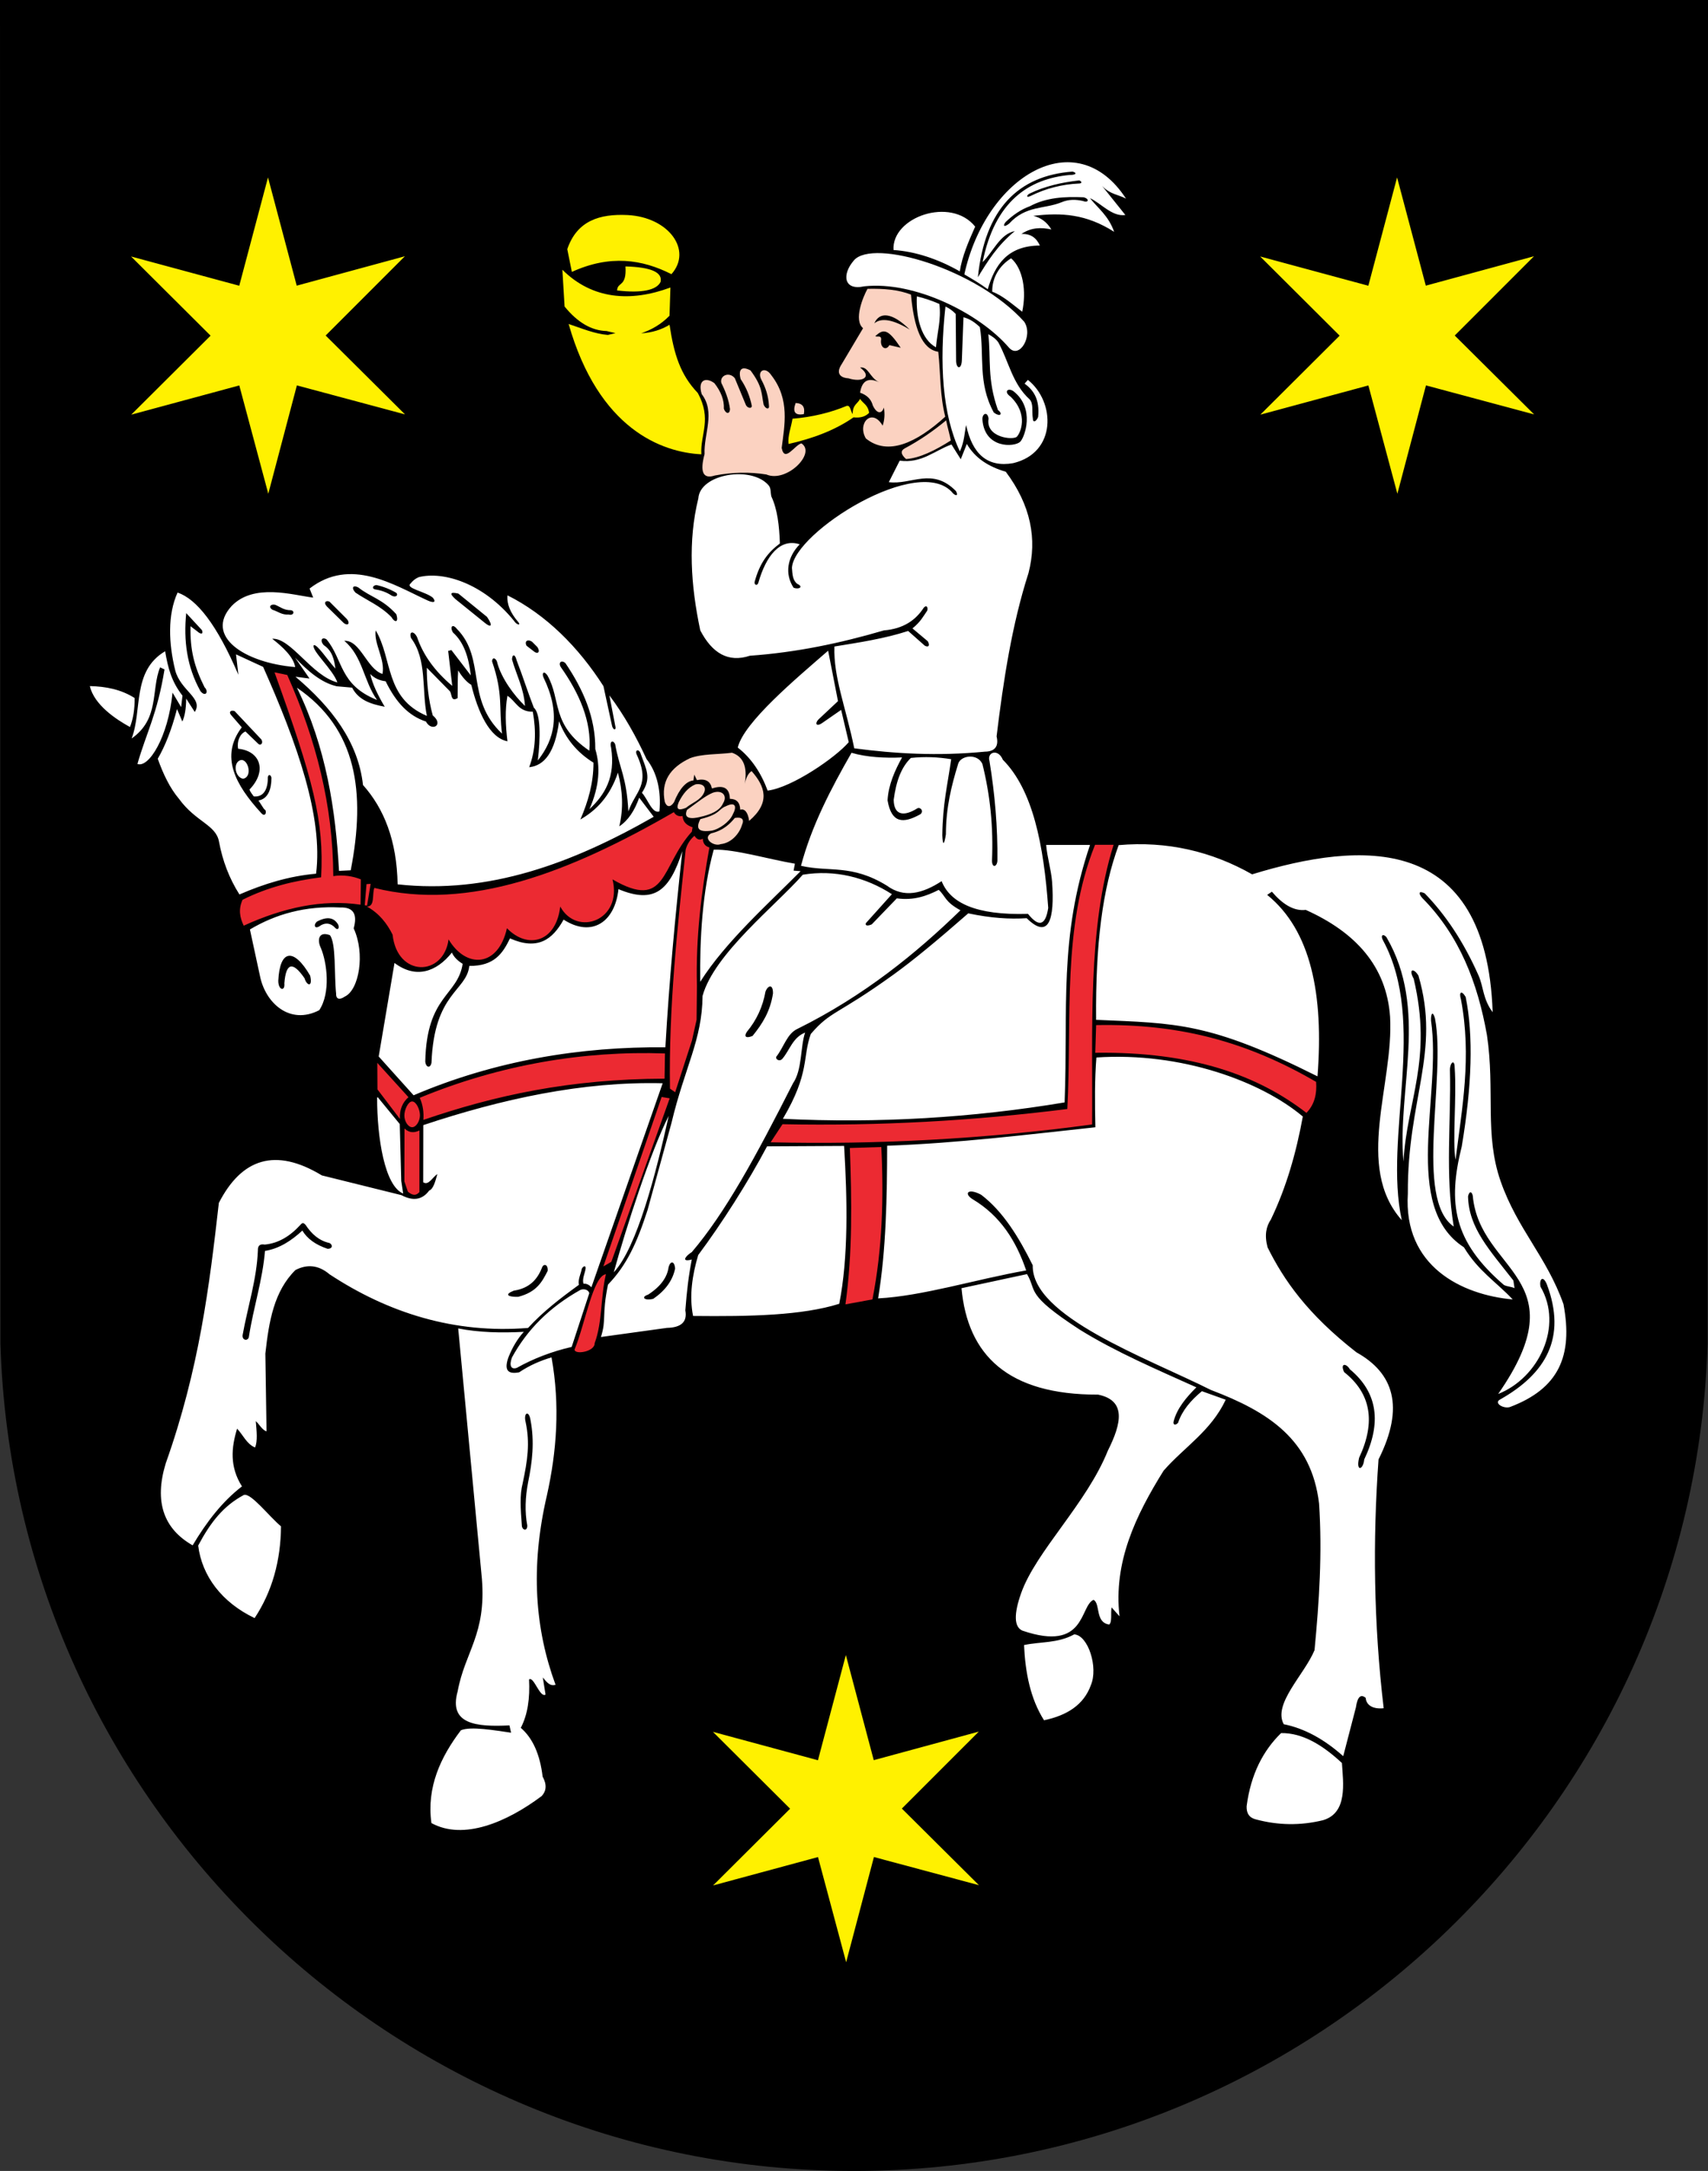 <?xml version="1.0" encoding="UTF-8" standalone="no"?>
<svg
   xmlns:dc="http://purl.org/dc/elements/1.1/"
   xmlns:cc="http://web.resource.org/cc/"
   xmlns:rdf="http://www.w3.org/1999/02/22-rdf-syntax-ns#"
   xmlns:svg="http://www.w3.org/2000/svg"
   xmlns="http://www.w3.org/2000/svg"
   xmlns:sodipodi="http://sodipodi.sourceforge.net/DTD/sodipodi-0.dtd"
   xmlns:inkscape="http://www.inkscape.org/namespaces/inkscape"
   width="524.226"
   height="665.969"
   id="svg2"
   sodipodi:version="0.32"
   inkscape:version="0.45"
   sodipodi:docname="POL_Syców_COA.svg"
   sodipodi:docbase="/home/szczepan/Desktop/herby"
   inkscape:output_extension="org.inkscape.output.svg.inkscape"
   sodipodi:modified="true">
  <rect width="100%" height="100%" fill="#333333" stroke="none"/>
  <sodipodi:namedview
     inkscape:window-height="689"
     inkscape:window-width="1013"
     inkscape:pageshadow="2"
     inkscape:pageopacity="0.0"
     guidetolerance="10.0"
     gridtolerance="10.0"
     objecttolerance="10.0"
     borderopacity="1.0"
     bordercolor="#666666"
     pagecolor="#ffffff"
     id="base"
     inkscape:zoom="0.56909556"
     inkscape:cx="262.11301"
     inkscape:cy="332.9845"
     inkscape:window-x="0"
     inkscape:window-y="25"
     inkscape:current-layer="g12" />
  <defs
     id="defs4">
    <marker
       id="ArrowEnd"
       viewBox="0 0 10 10"
       refX="0"
       refY="5"
       markerUnits="strokeWidth"
       markerWidth="4"
       markerHeight="3"
       orient="auto">
      <path
         d="M 0 0 L 10 5 L 0 10 z"
         id="path7" />
    </marker>
    <marker
       id="ArrowStart"
       viewBox="0 0 10 10"
       refX="10"
       refY="5"
       markerUnits="strokeWidth"
       markerWidth="4"
       markerHeight="3"
       orient="auto">
      <path
         d="M 10 0 L 0 5 L 10 10 z"
         id="path10" />
    </marker>
  </defs>
  <g
     id="g12">
    <path
       style="stroke:none;fill-rule:evenodd;fill:#000000"
       d="M 524.098 412.152C 519.942 552.664 403.859 665.969 262.113 665.969C 120.372 665.969 4.301 552.656 0.129 412.152L 0 0L 524.226 0L 524.098 412.152"
       id="path14" />
    <path
       style="stroke:none; fill-rule:evenodd; fill:#ec2a32"
       d="M 336.098 259.152C 325.902 284.461 329.031 312.527 327.586 340.199C 298.801 343.808 270.352 345.453 240.168 344.867L 236.52 350.414C 269.066 351.168 301.949 349.43 335.191 344.945C 335.43 316.086 333.715 284.867 341.789 259.148L 336.105 259.148L 336.098 259.152zM 187.997 269.781C 191.124 282.308 177.066 287.492 171.949 278.094C 170.652 289.152 161.902 291.262 155.59 284.742C 152.926 296.723 143.105 297.266 137.68 288.172C 136.161 299.621 121.93 299.883 120.493 286.719C 118.766 283.25 116.398 280.203 112.624 278.094C 115.167 278.105 114.141 274.285 114.902 272.379C 143.945 279.64 175.051 267.492 206.82 249.133C 207.329 250.043 208.223 250.566 209.499 250.324C 209.628 252.246 210.777 253.144 212.566 253.789L 212.34 255.121C 202.648 265.859 204.801 279.469 188.008 269.773L 187.997 269.781zM 217.738 259.969C 216.27 259.551 215.766 258.551 215.699 257.285C 214.71 257.832 213.859 257.531 213.148 256.39C 211.831 257.508 210.934 258.91 210.458 260.59C 207.911 284.64 205.227 308.84 205.628 333.949L 207.227 335.055L 212.387 319.164L 213.796 312.828L 213.906 302.465C 213.512 287.293 215.312 273.449 217.73 259.973L 217.738 259.969zM 259.484 400.137C 261.684 384.367 261.434 368.285 260.836 352.16L 270.496 351.859C 271.262 367.441 270.832 383.023 267.773 398.605L 259.48 400.133L 259.484 400.137zM 403.949 331.875C 382.684 319.504 361.887 313.965 336.434 314.465L 336.16 322.949C 366.008 322.555 386.109 329.894 400.977 341.387C 403.492 338.789 404.219 335.523 403.949 331.875zM 203.965 330.894C 174.831 330.992 151.938 336.008 129.938 343.543C 130.105 341.285 129.844 339.023 128.829 336.762C 153.458 326.605 179.085 322.285 204.094 323.156L 203.969 330.898L 203.965 330.894zM 176.344 414C 176.398 415.66 182.579 414.672 182.512 412.043C 184.921 405.558 184.316 397.805 185.973 390.875C 182.008 391.379 179.551 406.293 176.34 414.004L 176.344 414zM 185.188 388.492L 203.07 336.508L 205.54 336.926L 204.602 339.574L 187.645 387.058L 185.191 388.488L 185.188 388.492zM 115.805 326.047L 125.372 336.578C 123.609 338.098 122.57 340.351 122.747 343.254L 115.852 334.195L 115.805 326.043L 115.805 326.047zM 126.499 337.883C 127.727 337.883 128.891 340.32 128.891 342.117C 128.891 343.914 127.73 345.785 126.499 345.785C 125.273 345.785 124.109 343.996 124.109 342.199C 124.109 340.402 125.27 337.883 126.499 337.883zM 124.152 346.191C 125.676 347.601 127.204 347.531 128.727 346.781L 128.727 365.683C 127.71 366.828 126.641 366.785 125.191 365.558L 124.113 362.406L 124.148 346.191L 124.152 346.191zM 110.667 277.523C 98.903 275.801 86.933 278.437 74.805 283.961C 73.579 281.426 73.144 278.914 74.442 276.016C 82.278 272.09 90.364 270.152 98.558 269.121C 99.516 251.797 96.075 239.023 84.261 206.25L 88.168 207.062C 97.007 226.887 102.215 247.113 102.292 268.754C 105.43 268.277 108.34 268.789 110.753 269.758L 110.665 277.523L 110.667 277.523zM 112.488 271.219L 111.945 277.703L 112.671 277.793L 113.762 271.125L 112.493 271.215"
       id="path16" />
    <path
       style="stroke:none; fill-rule:evenodd; fill:#fbd2c1"
       d="M 290.121 127.824C 281.316 135.836 272.465 139.976 265.742 134.492C 263.004 129.785 267.676 124.988 270.906 130.574C 271.496 128.836 271.621 126.984 271.281 125.012C 270.688 126.996 269.148 127.074 267.883 124.379C 267.395 122.492 266.094 121.187 263.98 120.461C 264.562 116.734 266.535 115.68 269.898 117.301C 266.883 115.871 266.562 112.348 263.98 112.75C 267.875 115.64 264.711 117.41 260.406 116.055C 257.336 115.84 256.754 114.051 258.316 111.742C 260.508 108.058 262.703 104.371 264.895 100.683C 261.93 98.199 264.875 91.09 266.25 88.605C 271.203 88.484 275.805 88.867 279.602 90.375C 280.5 100.437 282.906 107.156 287.98 107.91C 288.691 114.551 288.449 121.277 290.121 127.832L 290.121 127.824zM 268.348 99.187C 269.91 95.625 273.719 95.699 279.223 101.113C 274.266 98.066 270.527 97.351 268.348 99.187zM 268.641 103.137C 271.184 100.742 272.57 100.875 276.449 106.676L 272.965 105.871C 271.953 107.762 269.988 106.598 270.457 104.047C 270.406 102.785 269.309 103.445 268.648 103.144L 268.641 103.137zM 246.719 127.035C 244.027 127.523 243.188 126.39 244.199 123.625C 246.312 123.715 247.152 124.851 246.719 127.035zM 245.961 136.012C 243.945 136.473 240.801 142.086 239.918 137.402C 240.777 130.508 242.512 122.566 236.77 115.148C 234.863 112.23 232.289 113.762 233.652 116.426C 234.977 118.875 235.844 121.465 236.004 124.375C 236.242 125.683 235.008 125.601 234.375 124.125C 233.641 120.629 234.121 118.699 230.348 113.633C 227.57 112.164 226.562 113.367 227.316 116.281C 229.066 118.855 230.133 121.566 230.727 124.375C 230.922 125.422 229.383 125.34 228.887 124.125L 225.535 116.012C 223.754 113.859 220.812 115.254 221.402 117.488C 222.691 120.058 223.691 122.707 224.055 125.512C 223.949 127.211 222.711 126.91 222.168 125.387C 222.309 122.652 221.219 120.055 219.273 117.547C 216.581 115.555 214.062 116.582 215.372 120.894C 219.665 126.504 215.958 133.16 216.249 139.293C 214.749 144.855 215.805 147.047 219.398 145.867C 224.789 144.836 230.062 144.73 235.223 145.555C 241.359 148.207 250.621 139.023 245.977 136.008L 245.961 136.012zM 290.395 128.953C 286.395 132.262 282.18 135.148 277.711 137.527C 276.332 138.269 276.457 139.367 278.09 140.812C 282.168 140.578 287.055 138.156 291.828 135.125C 291.438 133.066 290.785 131.012 290.395 128.953zM 218.253 255.64C 215.497 257.172 219.09 259.801 221.188 258.949C 224.555 258.601 226.984 255.621 227.734 253.062C 228.535 251.293 227.664 250.558 225.535 250.91C 224.227 252.512 222.113 254.758 218.253 255.64zM 214.954 251.273C 213.503 254.121 214.223 255.433 218.566 254.797C 220.676 254.344 223.891 252.207 224.902 249.855C 226.23 247.402 225.758 245.84 222.758 247.332C 220.469 248.183 221.145 249.754 214.954 251.273zM 210.868 248.433C 209.605 251.285 212.402 251.25 214.954 250.59C 217.902 249.926 220.906 248.785 221.918 246.437C 223.395 244.058 221.625 242.18 218.777 243.18C 216.421 244.148 213.887 246.289 210.868 248.437L 210.868 248.433zM 208.301 246.121C 207.324 248.496 208.458 248.652 210.551 247.801C 212.398 246.242 215.09 245.473 216.102 243.125C 216.902 241.355 215.613 240.25 213.484 240.601C 211.128 241.574 209.54 243.605 208.301 246.121zM 228.574 240.5C 229.504 235.137 228.07 232.07 224.672 230.91C 220.372 231.469 215.488 231.187 211.762 232.594C 205.602 235.488 202.796 239.848 204.04 245.973C 204.618 247.601 205.738 247.812 206.874 246.082C 208.536 241.937 210.609 239.625 212.831 239.406L 213.079 237.625L 213.902 239.308C 216.695 238.746 218.081 239.762 218.499 241.863C 221.578 240.918 223.879 241.238 224.023 245.058C 225.934 245.058 227.109 246.019 227.203 248.402C 228.539 247.965 229.57 249.172 229.93 251.82C 236.574 246.144 234.809 241.234 230.684 236.543C 229.586 237.23 228.965 238.687 228.566 240.496"
       id="path18" />
    <path
       style="stroke:none; fill-rule:evenodd; fill:#fff100"
       d="M 251.047 539.973L 259.613 507.699L 268.176 539.945L 300.418 531.187L 276.801 554.801L 300.461 578.301L 268.227 569.664L 259.703 601.933L 251.062 569.672L 218.859 578.379L 242.5 554.84L 218.812 531.262L 251.043 539.973L 251.047 539.973zM 419.977 87.656L 428.797 54.426L 437.613 87.629L 470.812 78.609L 446.492 102.926L 470.855 127.121L 437.664 118.226L 428.887 151.457L 419.988 118.238L 386.828 127.203L 411.172 102.965L 386.781 78.683L 419.973 87.652L 419.977 87.656zM 73.433 87.656L 82.254 54.426L 91.07 87.629L 124.27 78.609L 99.95 102.926L 124.312 127.121L 91.121 118.226L 82.344 151.457L 73.445 118.238L 40.285 127.203L 64.629 102.965L 40.238 78.683L 73.43 87.652L 73.433 87.656zM 243.242 128.441C 249.094 127.992 254.969 126.566 259.77 124.547C 261.023 124.07 261.059 126.203 261.707 127.035C 261.684 124.082 263.215 123.918 263.973 122.359C 264.895 123.789 266.426 124.176 266.742 126.656C 265.613 127.812 264.02 128.269 261.965 128.031C 256.207 132.023 249.41 134.527 242.031 136.195C 241.738 133.613 242.836 131.027 243.242 128.441zM 215.258 139.363C 203.148 138.762 183.753 131.672 174.527 99.387C 178.54 100.73 182.551 102.426 186.562 102.746L 188.911 102.199L 186.208 101.555C 181.559 101.433 177.249 98.922 173.281 94.023L 172.609 82.746C 181.781 91.859 193.531 92.738 205.766 88.199L 205.488 96.859C 202.777 99.617 199.831 101.203 196.777 102.254C 200.023 102.062 202.934 101.187 205.499 99.625C 206.852 108.703 208.844 114.992 214.152 120.531C 218.602 128.726 214.891 133.09 215.262 139.367L 215.258 139.363zM 191.969 81.73C 192.387 88.152 189.499 86.387 189.411 89.101C 197.04 90.016 201.57 88.973 202.743 86.473C 203.398 83.527 199.812 81.945 191.969 81.73zM 206.081 84.105C 212.637 76.738 205.215 66.594 192.598 65.969C 184.141 65.57 177.124 67.613 174.109 76.433L 175.52 83.41C 187.234 78.074 197.081 79.547 206.079 84.105"
       id="path20" />
    <path
       style="stroke:none; fill-rule:evenodd; fill:#ffffff"
       d="M 287.273 106.547C 282.824 104.129 281.094 97.578 281.395 90.914C 283.703 91.457 286.008 92.234 288.316 93.246C 288.922 98.113 287.621 102.113 287.273 106.547zM 294.621 138.5C 289.238 127.242 288.258 111.453 290.184 94.035C 291.348 94.558 292.398 95.32 293.328 96.308L 293.453 110.848C 293.605 113.336 295.148 113.297 295.215 110.469L 295.715 97.32C 297.652 97.808 299.277 98.933 300.75 100.355C 302.168 109.074 300.023 117.355 305 126.508C 306.848 128.004 308.004 127.058 306.289 125.769C 302.93 116.305 304.176 110.07 303.336 102.527C 304.562 103.16 305.648 103.937 306.414 105.031C 309.602 110.844 310.711 117.711 315.988 122.48C 317.277 123.808 316.656 126.355 316.992 128.297C 317.016 129.914 318.082 129.262 318.629 127.918C 319.172 122.433 317.18 119.672 314.473 117.676L 315.48 116.539C 323.965 123.258 324.367 138.91 310.945 142.082C 303.031 143.461 298.414 139.242 296.527 130.387C 296.039 132.558 296.039 135.375 294.602 138.5L 294.621 138.5zM 295.977 84.168C 302.59 54.113 330.203 37.301 345.594 60.93C 343.152 59.637 340.801 59.68 338.27 57.051L 345.402 65.953C 341.336 66.57 337.887 62.297 334.527 60.781C 337.004 63.898 340.191 66.125 341.961 71.117C 333.391 65.652 325.836 65.168 317.145 66.219C 319.496 66.766 321.34 68.156 322.688 70.39C 319.477 69.676 316.371 69.805 313.492 71.781C 316.512 71.637 318.148 73.105 319.16 75.32C 309.234 75.375 305.352 81.238 303.164 88.723C 300.898 87.058 298.25 85.5 295.984 84.172L 295.977 84.168zM 329.191 52.633C 312.57 53.89 302.281 64.027 300.137 85.055C 303.094 80.172 306.125 75.301 311.473 70.894C 306.875 71.777 304.762 77.387 301.582 80.41C 305.348 61.742 315.754 54.851 328.277 53.676C 330.445 53.683 330.57 52.984 329.188 52.637L 329.191 52.633zM 294.574 83.246C 287.969 79.465 280.855 77.113 274.246 76.699C 273.594 66.613 291.812 60.172 299.305 69.519C 297.246 74.137 295.293 78.629 294.578 83.25L 294.574 83.246zM 262.09 79.871C 258.355 84.168 258.898 89.226 265.238 87.836C 280.703 86.144 300.621 96.098 309.707 106.676C 312.961 110.281 317.16 102.949 314.367 98.711C 299.762 82.41 267.895 73.105 262.086 79.871L 262.09 79.871zM 303.41 128.426C 303.129 126.156 301.457 126.766 301.523 128.676C 302.164 137.683 311.324 137.183 313.094 135.543C 314.469 134.273 317.848 125.234 310.969 119.949C 309.328 118.883 307.945 120.168 310.215 121.719C 315.766 127.168 313.203 132.851 312.09 133.969C 310.98 135.082 302.449 134.254 303.41 128.422L 303.41 128.426zM 310.34 79.238C 314.023 82.469 315.094 89.359 313.738 95.629C 310.82 93.418 307.797 90.68 304.543 89.48C 304.461 85.223 306.723 81.473 310.336 79.238L 310.34 79.238zM 214.335 152.918C 214.79 145.34 230.688 142.746 235.914 148.894C 236.688 149.805 236.438 151.027 236.75 152.308C 238.613 156.219 239.176 161.305 239.367 166.715C 235.805 169.383 233.23 172.523 231.617 178.484C 231.438 179.488 232.441 179.797 232.75 178.773C 235.113 170.488 239.441 165 245.453 166.973C 241.57 170.941 240.824 176.101 243.562 180.281C 245.207 180.941 246.715 180 244.738 179.125C 243.285 178.078 243.215 176.183 243.062 174.203C 243.625 163.312 282.441 138.781 292.547 151.39C 293.527 152.258 294.156 152.008 293.398 150.64C 286.113 143.226 279.664 148.816 272.797 147.906L 276.141 141.312C 282.832 142.246 286.945 138.148 292.035 136.351L 294.879 140.879L 296.742 136.18C 299.246 140.508 303.402 143.18 308.695 144.711C 316.383 154.973 318.387 165.336 315.672 175.785C 310.594 191.578 307.977 208.609 305.875 225.902C 306.551 228.656 305.613 230.558 302.273 230.582C 287.699 232.004 274.52 231.187 262.191 229.555C 259.684 217.211 255.746 207.707 256.105 198.324C 263.797 197.062 271.363 195.945 278.734 193.558L 283.852 198.082C 285.055 198.711 285.48 197.957 284.758 196.715L 280.055 192.766C 282.57 190.734 283.344 189.117 284.605 187.293C 284.879 186.293 284.387 185.496 283.547 186.383C 281.059 190.238 277.297 192.887 271.277 193.387C 258 197.281 244.41 200.152 230.164 201.152C 223.488 203.363 218.555 200.34 214.93 193.371C 211.999 179.558 211.124 165.996 214.324 152.93L 214.335 152.918zM 226.426 229.32C 230.625 232.555 233.648 237.199 235.605 242.531C 243.121 241.601 256.594 232.277 260.5 227.664L 258.168 217.762L 252.328 221.805C 250.398 223.117 250.098 221.777 251.234 220.676L 257.199 215.082L 254.176 199.605C 244.359 208.152 228.32 221.519 226.43 229.328L 226.426 229.32zM 245.844 265.586C 249.125 253.234 255.016 241.984 261.355 230.922C 265.891 232.289 271.68 232.594 276.859 232.351C 274.676 236.324 272.668 240.73 272.41 245.512C 273.609 252.492 277.125 252.773 282.5 249.769C 283.641 248.801 282.496 247.527 281.594 247.945C 277.367 250.605 274.352 250.078 274.297 245.336C 275.066 239.535 276.645 235.348 279.562 232.508C 283.773 232.058 287.895 232.226 291.945 232.898C 290.816 240.855 289.328 246.578 289.223 256.226C 289.324 259.453 289.789 259.363 290.316 255.949C 290.34 247.598 292.059 240.941 294.016 234.527C 294.59 231.734 299.98 230.93 301.52 234.355C 303.941 244.016 304.922 253.922 304.461 264.066C 304.531 266.422 305.992 265.875 306.125 264.066C 306.238 253.797 305.352 243.617 303.703 233.508C 302.844 230.68 306.367 229.562 307.793 233.055C 317.047 242.351 320.34 259.223 321.727 278.516C 320.852 284.254 318.641 284.258 315.516 280.34C 299.414 280.812 291.629 276.918 289.008 270.305C 283.125 274.14 277.438 275.562 272.195 271.672C 261.305 264.996 254.625 267.617 245.84 265.594L 245.844 265.586zM 215.641 305.476C 219.191 292.605 238.129 277.746 246.395 268.328C 256.176 266.715 265.664 269.09 273.746 274.301L 265.758 283.187C 265.43 284.16 266.625 283.984 267.57 283.551L 275.262 275.574C 280.512 276.308 284.52 274.805 288.117 272.976C 290.34 275.019 289.883 276.555 294.785 279.242C 281.281 292.383 265.207 305.476 244.898 315.547C 241.523 317.031 240.695 321.082 238.211 324.234C 238.07 325.082 239.324 325.672 240.074 324.855C 242.418 322.156 243.234 318.301 247.113 316.75C 245.613 321.047 246.281 328.16 243.379 332.328C 232.055 354.66 222.684 371.957 212.331 384.094C 210.29 385.363 209.012 387.273 212.324 386.371C 211.324 391.566 210.835 395.738 210.344 401.961C 211.003 405.461 209.118 407.254 204.676 407.344L 184.441 410.14C 186.188 404.656 184.641 403.715 186.605 394.07C 192.372 388.098 195.516 381.195 198.747 371.199L 206.074 344.547C 210.223 327.172 215.52 319.035 215.633 305.461L 215.641 305.476zM 214.911 301.187C 214.762 287.808 215.566 273.387 219.059 260.64C 225.535 260.457 235.965 263.598 243.973 264.949L 243.574 267.074L 245.719 267.242C 235.898 277.156 222.629 288.957 214.911 301.187zM 234.953 304.125C 235.715 302.25 237.293 301.742 237.246 304.762C 236.402 310.285 233.996 314.058 230.984 317.777C 228.953 318.629 228.273 317.992 229.219 316.539C 232.215 312.945 234.125 308.808 234.953 304.125zM 240.285 343.199C 248.613 329.098 246.25 324.351 248.852 317.18C 255.141 309.902 256.676 311.629 274.281 298.937C 280.148 294.707 287.594 288.574 297.176 280.18C 304.227 281.66 309.867 282 315.113 281.668C 321.906 288.328 323.738 282.148 322.906 270.469C 322.621 266.801 321.383 262.859 321.09 259.191L 334.555 259.191C 324.918 287.601 327.867 309.492 326.754 338.176C 298.586 342.894 269.527 344.644 240.273 343.203L 240.285 343.199zM 343.324 259.254C 358.168 257.937 371.926 261.18 384.305 268.211C 417.652 258.008 456.207 255.301 458.137 310.519C 455.07 306.394 455.359 302.762 453.809 299.262C 449.164 288.769 443.586 280.512 437.27 274.039C 435.41 273.133 435.285 274.082 436.547 275.492C 448.008 287.051 453.539 301.59 456.375 317.484C 458.918 334.523 455.551 348 460.586 362.379C 465.758 377.137 474.703 385.492 479.868 400.074C 482.871 416.066 478.343 426 463.398 431.637C 461.297 432.226 458.27 430.269 460.555 429.234C 474.359 421.394 480.968 410.445 474.75 393.945C 473.523 391.058 472.41 392.461 472.797 394.672C 479.929 406.812 472.262 422.703 459.828 427.613C 484.762 391.769 454.125 390.344 452.023 366.758C 451.656 365.332 450.941 365.414 450.574 367C 450.801 376.726 457.203 383.469 464.492 392.812L 464.84 395.16C 463.812 394.648 462.484 394.699 461.555 394.148C 446.031 380.816 444.285 369.043 448.641 351.707C 451.77 333.066 452.262 317.668 449.848 305.832C 448.555 303.64 447.727 304.348 448.398 306.558C 451.746 324.238 448.746 339.808 446.742 355.789C 445.727 349.933 447.133 336.769 446.469 327.433C 446.449 324.781 445.039 325.949 445.02 328.16C 445.406 344.191 443.488 359.996 446.184 376.262C 434.02 367.844 443.926 330.547 440.426 312.383C 439.746 309.996 439.129 310.89 439.219 313.109C 442.582 336.277 430.012 370.121 449.32 382.625C 453.727 389.926 459.293 393.289 464.281 398.621C 448.668 397.203 430.68 388.492 432.102 366.14C 431.934 337.012 442.242 322.723 435.348 299.273C 433.941 296.93 432.188 297.14 433.898 300.242C 439.781 325.078 431.805 337.621 430.754 356.312C 428.785 334.144 438.477 309.656 425.531 287.484C 424.52 286.32 423.574 286.859 424.523 288.547C 438.098 313.769 424.637 348.621 430.238 374.308C 415.641 357.793 427.844 332.578 426.645 311.887C 425.551 296.367 416.039 285.984 400.77 279.121C 397.141 279.558 393.695 277.43 390.375 273.543L 388.926 274.512C 402.375 285.398 406.32 305.066 404.371 330.18C 371.234 313.582 361.059 313.91 336.418 312.844C 336.219 289.41 338.406 272.648 343.348 259.246L 343.324 259.254zM 314.965 389.719C 299.859 392.355 283.055 397.617 269.516 398.289C 271.984 383.426 272.258 367.031 272.289 351.465C 294.141 350.676 315.086 348.07 336.199 345.801C 336.039 338.488 335.965 330.996 336.512 324.394C 362.602 322.66 387.113 331.758 399.863 342.504C 397.859 353.508 394.855 364.137 390.066 374.09C 388.664 376.176 388.016 378.808 389.051 382.644C 394.031 392.664 401.223 403.066 416.32 414.84C 427.723 421.199 431.203 431.543 423.105 447.695C 421.309 472.633 421.609 498.027 424.684 524.019C 421.711 524.355 419.348 523.297 419.16 520.836C 417.637 519.555 416.629 520.543 416.148 523.805L 412.266 538.73C 406.52 533.598 400.453 530.211 394.008 528.922C 390.629 522.664 400.309 513.777 403.461 506.207C 404.887 491.195 405.867 476.605 404.855 461.242C 402.531 441.601 389.332 433.09 371.668 426.394C 351.781 416.441 316.609 403.859 316.969 388.137C 312.695 379.512 307.883 371.648 301.164 366.519C 297.133 364.34 295.711 366.09 298.469 367.84C 307.102 372.969 311.902 380.742 314.961 389.719L 314.965 389.719zM 203.391 332.297L 181.512 394.89C 180.805 394.09 179.993 393.723 179.07 393.789C 178.648 392.234 179.516 390.672 179.743 389.113C 179.835 388.25 179.124 388.195 178.57 389.191C 178.273 390.836 177.331 392.484 177.68 394.133C 172.128 398.16 166.605 402.383 162.079 407.359C 139.426 409.199 119.079 402.699 101.161 390.918C 97.668 387.949 94.175 387.801 90.683 389.59C 84.102 396.101 82.55 405.246 81.445 415.226L 81.805 439.074C 80.465 438.711 79.528 436.801 78.504 435.949C 78.773 438.988 79.109 442.094 78.285 444.031C 75.722 443 74.609 440.18 72.769 438.254C 70.993 444.07 70.442 449.933 74.266 455.969C 68.266 460.555 63.406 466.867 59.125 474.051C 50.223 468.973 47.273 460.695 50.863 448.914C 61.148 419.988 64.273 394.445 67.168 369.012C 74.156 355.41 84.469 351.902 98.781 360.566L 123.199 366.621C 126.792 368.531 129.633 368.062 131.719 365.223C 133.008 364.758 133.598 362.418 134.23 360.187C 132.786 361.016 131.579 363.789 129.891 362.672L 129.921 345.14C 154.055 337.109 178.844 331.687 203.406 332.301L 203.391 332.297zM 166.331 388.91C 166.792 387.523 168.262 387.773 168.094 389.855C 166.378 393.183 164.79 396.344 159.027 397.816C 155.883 397.879 154.684 397.125 157.708 395.922C 162.473 395.195 164.926 392.5 166.331 388.91zM 205.219 388.66C 205.801 386.66 207.023 386.82 207.21 389.137C 206.469 392.766 204.234 395.859 200.512 398.422C 197.829 399.113 196.579 397.89 198.917 397.144C 202.938 394.543 204.812 391.691 205.219 388.66zM 259.078 351.527L 235.43 351.652C 229.629 362.605 221.461 375.41 214.296 385C 212.477 391.144 211.484 397.543 212.723 403.687C 230.602 403.879 246.16 403.516 257.582 399.957C 260.418 385.652 260.07 368.047 259.078 351.523L 259.078 351.527zM 295.098 395.168L 315.211 390.844C 318.387 396.129 314.387 396.828 331.406 407.887C 342.461 414.746 355.09 420.121 367.195 425.582C 364.062 428.683 361.316 432.004 360.273 435.808C 359.84 437.074 360.707 437.422 361.578 436.461C 362.84 432.64 365.539 429.535 368.891 426.762L 376.203 429.383C 371.68 438.996 363.492 443.89 357.137 451.144C 348.555 464.914 341.688 479.234 343.605 495.82L 341.172 493.09C 340.836 494.797 341.414 497.555 340.43 498.348C 336.047 497.699 337.801 491.941 335.637 490.766C 331.344 492.601 333.383 506.918 313.816 500.219C 311.199 499.101 311.148 495.098 313.406 488.734C 317.969 475.859 333.508 461.273 340.035 444.988C 344.273 436.562 345.691 429.59 337.031 427.816C 309.363 427.89 297 415.723 295.105 395.176L 295.098 395.168zM 188.378 390.301C 195.52 382.66 201.355 359.93 205.247 342.297C 199.624 353.351 192.223 376.406 188.378 390.301zM 180.874 396.683C 180.581 395.652 179.301 395.254 178.167 395.676C 168.508 401.074 161.766 407.969 157.141 416.402C 156.219 418.867 156.829 420.195 158.585 419.625C 163.79 416.719 169.415 414.57 175.458 413.18L 180.872 396.687L 180.874 396.683zM 74.469 409.516C 74.227 411.297 76.243 411.461 76.406 410C 77.805 400.949 80.579 392.785 81.332 383.73C 85.754 383.023 89.454 380.578 92.8 377.492C 94.305 380.004 96.891 381.871 100.555 383.086C 102.195 383.062 102.141 381.816 101.118 381.305C 97.942 380.605 95.653 378.578 93.766 375.711C 93.148 375.09 92.852 374.957 92.153 375.789C 89.023 379.207 85.457 381.394 81.249 381.789C 79.796 381.519 79.097 382.113 79.153 383.57C 78.805 392.461 76.028 400.863 74.469 409.512L 74.469 409.516zM 76.7 285.125C 84.632 280.414 93.7 277.84 104.43 278.383C 108.417 278.242 109.792 280.375 108.551 284.789C 112.118 292.449 110.258 303.738 105.758 305.746C 104.503 306.637 103.113 306.742 103.167 304.883C 102.527 298.875 103.191 289.32 101.243 286.863C 97.562 285.527 97.418 288.656 98.45 290.73C 100.387 295.273 101.54 304.551 97.984 309.887C 88.999 314.558 81.421 307.742 79.766 299.273L 76.707 285.125L 76.7 285.125zM 97.847 284.258C 96.602 284.926 96.141 283.762 97.249 282.726C 100.292 281.09 102.465 281.379 103.766 283.594C 104.176 284.387 103.93 285.445 103.036 284.793C 101.484 283.039 99.754 282.859 97.852 284.262L 97.847 284.258zM 87.273 301.613C 87.567 304.234 85.379 303.836 85.415 300.812C 85.879 291.195 90.183 290.68 95.188 299.281C 96.05 302.965 94.168 302.441 93.46 300.078C 89.829 294.812 87.769 295.324 87.278 301.613L 87.273 301.613zM 121.079 295.422L 116.234 324.09L 126.945 335.992C 151.895 325.332 178.247 321.012 204.219 321.273C 205.383 301.035 207.23 281.019 209.417 261.117C 205.52 273.176 200.898 277.379 189.82 272.758C 188.777 282.75 181.719 287.723 172.98 282.101C 169.602 288.223 165.012 291.637 156.531 287.859C 154.258 292.574 151.624 296.371 144.04 296.305C 143.195 304.094 133.249 304.441 132.438 325.996C 132.059 327.914 130.656 327.402 130.527 325.613C 130.938 305.32 140.484 305.523 142.003 295.664C 140.391 294.683 139.286 293.531 138.691 292.211C 133.965 298.16 127.652 300.336 121.098 295.41L 121.079 295.422zM 115.911 336.547L 122.695 344.816L 123.152 362.246L 123.743 366.137C 118.051 363.785 115.743 349.019 115.747 336.789L 115.906 336.547L 115.911 336.547zM 74.829 458.605C 76.957 457.836 82.442 465.019 86.246 468.226C 86.16 478.789 83.523 488.246 78.148 496.367C 68.043 491.535 61.988 483.441 60.824 474.117C 64.664 466.894 68.594 461.949 74.825 458.605L 74.829 458.605zM 140.637 407.516C 147.118 408.777 153.878 408.918 160.773 408.551C 158.786 410.723 157.199 413.457 156.023 416.445C 154.691 420.246 155.796 421.656 159.344 420.969C 162.652 418.754 165.96 417.379 169.273 416.39C 171.941 431.125 170.863 445.301 167.84 458.812C 162.684 480.969 164.286 499.973 170.512 516.824C 168.852 517.355 167.852 516.098 166.598 514.582L 167.438 519.832C 165.704 520.937 163.809 514.086 162.378 515.195C 162.671 520.906 161.984 525.953 159.84 530.031C 163.497 533.176 165.73 538.16 166.542 544.984C 167.855 547.39 167.747 549.39 166.219 550.984C 155.691 558.867 142.335 564.683 132.415 559.246C 130.883 548.254 135.27 538.918 141.465 530.777C 144.458 529.496 151.878 530.816 156.859 531.523L 156.363 529.281C 146.167 529.785 137.605 528.965 140.473 518.816C 142.699 506.691 149.249 501.402 147.917 484.426L 140.633 407.516L 140.637 407.516zM 161.329 436.238C 162.708 442.754 161.921 447.945 160.406 455.086C 159.484 458.699 159.77 462.664 160.156 467.84C 160.137 469.363 161.855 469.945 161.831 467.973C 161.031 463.699 161.219 459.281 162.079 454.766C 163.391 448.371 164.098 442.281 162.82 435.578C 162.312 432.461 160.618 433.387 161.329 436.234L 161.329 436.238zM 414.316 420.062C 413.203 418.137 411.246 418.101 412.539 420.902C 420.777 427.418 422.312 436.18 417.145 447.183C 416.098 451.562 418.398 451.004 418.715 447.707C 424.012 436.59 422.98 427.25 414.316 420.055L 414.316 420.062zM 314.301 504.637C 319.438 503.547 324.574 504.156 329.711 501.359C 333.992 501.644 337.137 511.512 334.805 516.961C 332.629 522.988 327.492 526.223 320.438 527.711C 316.207 521.019 314.699 513.082 314.301 504.64L 314.301 504.637zM 393.191 531.644C 399.809 531.558 405.945 535.312 411.867 540.82C 412.258 546.937 413.691 556.199 405.992 558.387C 399.156 560.047 392.324 559.957 385.488 558.129C 383.488 557.648 382.527 556.293 382.617 554.066C 383.922 544.18 387.711 536.992 393.195 531.648L 393.191 531.644zM 202.398 248.898C 202.958 242.781 201.747 237.035 198.438 232.855C 195.266 225.969 191.594 219.379 187.04 213.324L 188.915 223.058C 189.105 223.988 188.062 224.195 187.734 222.117L 185.208 210.473C 177.512 198.453 167.602 188.555 155.762 182.629C 155.497 185.23 156.605 187.976 159.098 190.859C 159.977 191.941 158.581 191.781 157.704 190.375C 148.253 178.812 136.003 175.168 128.516 177.051C 127.374 177.543 126.609 178.23 126.016 179.004C 124.249 180.441 130.555 181.469 132.829 183.328C 133.926 184.644 133.266 185.133 131.161 184.164C 120.874 179.426 107.581 170.836 95.016 180.539L 96.124 183.328C 89.847 182.531 77.874 178.82 71.079 185.914C 62.742 195.047 74.766 203.297 90.594 204.633C 90.132 201.586 86.785 198.449 83.55 195.953C 89.249 195.566 95.675 207.336 103.551 209.34C 102.161 205.348 95.692 199.687 96.266 197.976C 97.141 197.234 100.71 202.719 102.938 205.09C 102.581 202.281 101.949 199.609 99.371 197.91C 98.102 196.484 98.796 195.266 100.21 196.125C 105.383 202.324 104.081 210.078 115.727 214.719C 111.598 208.933 111.348 201.328 105.667 196.582C 110.609 196.289 112.574 205.215 117.387 206.738C 118.29 202.285 114.667 197.437 115.312 193.375C 120.546 202.117 118.016 214.109 131.02 219.605C 129.398 211.644 131.137 202.383 126.156 195.723C 125.43 193.66 126.977 193.363 128.008 195.453C 129.883 200.953 133.48 205.933 138.805 210.398L 137.555 199.68L 138.542 199.414L 144.499 207.187C 143.891 201.746 142.415 197.058 139.04 194.039C 137.984 192.312 138.898 191.207 140.219 192.906C 149.243 202.062 142.734 214.336 154.085 225.051C 153.07 217.191 154.503 212.969 151.031 202.898C 151.062 201.348 152.441 201.875 152.684 203.539C 154.016 208.191 157.73 213.297 161.133 216.562C 160.738 210.973 158.477 207.043 157.148 202.281C 157.204 200.601 158.085 200.582 158.555 202.535C 160.421 207.32 161.98 212.312 163.852 217.101C 165.999 218.922 165.887 226.465 165.066 233.281C 170.243 226.742 172.141 218.812 166.824 207.836C 166.191 206.383 167.003 205.656 168.027 207.211C 172.273 214.691 169.066 222.277 180.874 230.277C 181.676 221.312 177.708 212.539 172.152 204.68C 171.27 203.328 172.249 202.285 173.542 203.426C 179.016 211.488 182.766 220.07 182.715 229.797C 184.312 235.156 184.003 241.191 180.911 248.215C 185.598 243.848 188.958 238.449 187.562 229.363C 187.042 227.633 187.969 226.734 188.792 228.226C 190.184 236.023 192.301 238.207 192.863 248.914C 195.003 242.64 199.844 240.832 195.359 231.336C 194.902 230.113 195.891 229.719 196.469 230.781C 198.415 236.168 200.046 238.539 197.023 243.199C 198.805 245.101 200.176 249.711 202.372 248.914L 202.398 248.898zM 84.45 185.523C 83.121 185.215 82.219 186.156 83.621 187.051C 85.261 187.535 86.523 188.695 88.55 188.504C 90.227 188.976 90.558 187.336 89.257 187.187C 87.124 187.207 86.05 186.176 84.445 185.523L 84.45 185.523zM 101.122 184.558C 100.176 184.113 99.132 184.691 100.296 186.012L 105.503 191.113C 106.917 192.187 107.516 191.055 106.434 189.867L 101.122 184.558zM 109.988 180.219C 113.816 183.234 117.262 183.648 121.622 188.402C 122.527 191.168 121.04 190.953 120.171 189.336C 116.762 185.801 112.773 184.289 109.07 181.766C 107.618 180.109 108.562 179.418 109.988 180.219zM 115.512 179.465C 117.671 179.937 119.71 180.734 121.618 181.855C 122.348 182.496 121.546 183.422 120.219 182.715C 118.667 181.683 117.036 181.109 115.355 180.848C 114.066 180.711 114.262 179.609 115.512 179.469L 115.512 179.465zM 140.691 182.09C 138.109 181.488 137.911 182.09 139.801 183.801L 148.855 191.105C 150.546 192.504 151.523 192.266 149.477 189.238L 140.691 182.094L 140.691 182.09zM 163.305 196.859C 161.949 195.941 160.859 196.711 161.624 198.098L 163.921 199.871C 164.891 200.668 165.954 200.223 164.98 198.543L 163.301 196.859L 163.305 196.859zM 122.042 271.297C 121.801 257.824 117.868 248.047 111.411 240.808C 109.945 227.598 101.831 217.004 90.695 207.598L 95.004 208.152L 90.558 201.734C 94.54 205.93 98.671 209.449 103.344 210.523L 108.07 210.941C 110.105 214.851 113.96 216.019 118.079 216.801C 115.993 213.301 114.34 209.91 113.633 206.754C 114.859 208.016 116.438 208.762 118.359 208.984C 121.579 215.57 125.441 219.601 130.73 221.34C 132.458 224.605 136.391 222.414 132.816 219.449C 131.477 214.582 130.96 209.363 130.999 204.84L 137.98 211.941C 138.805 212.676 138.21 215.492 140.46 214.148C 140.512 211.32 140.438 208.226 140.618 205.656C 141.96 207.828 143.309 209.308 144.656 210.094C 146.71 218.437 150.234 226.332 155.747 227.398C 155.145 222.445 154.973 217.707 155.747 213.445C 158.34 215.074 159.124 218.387 163.527 218.328C 164.609 224.328 164.434 230.043 162.417 235.351C 167.094 234.879 170.368 230.742 171.59 221.258C 173.605 226.496 177.027 230.793 182.152 233.953C 182.165 240.156 180.523 245.883 178.124 251.394C 183.027 248.578 187.176 244.348 189.661 237.023C 191.094 242.512 191.402 248 190.074 253.488C 192.844 251.664 194.796 248.601 196.188 244.699L 200.637 250.558C 175.743 264.777 150.023 274.394 122.02 271.277L 122.042 271.297zM 54.508 181.773C 60.383 183.789 66.567 191.566 73.165 206.988L 72.438 200.734L 80.761 204.574C 91.219 228.086 99.207 250.668 97.011 268.016C 88.743 268.746 81.035 271.117 73.489 274.387C 70.296 269.344 68.3 264.008 67.204 258.125C 66.243 252.984 60.074 252.137 54.922 245.035C 52.145 241.758 50.109 237.484 48.414 232.754C 50.746 228.758 52.719 223.672 54.328 217.5L 55.965 221.336C 56.719 219.719 57.113 217.371 57.145 214.305L 59.781 218.414C 62.469 214.152 55.418 211.926 53.777 205.625C 51.766 197.496 51.375 188.598 54.5 181.781L 54.508 181.773zM 73.8 233.183C 71.368 233.996 72.156 238.492 74.614 238.887C 77.665 238.32 76.136 232.566 73.8 233.183zM 80.989 248.098L 81.516 248.617C 81.84 249.656 81.136 250.625 80.062 249.297C 72.254 240.738 67.46 232.023 74.204 223.117L 70.859 219.254C 70.136 218.289 70.96 217.766 72.007 218.137L 80.239 226.863C 80.882 227.976 79.984 228.867 79.305 228.207L 75.344 224.394C 73.636 225.074 72.641 227.43 73.094 229.691C 79.82 230.312 82.144 236.445 76.567 242.207C 76.805 242.93 77.418 243.656 77.882 244.305C 80.793 244.601 82.246 242.289 82.207 238.437C 82.356 237.449 83.094 237.57 83.317 238.574C 83.317 242.058 82.296 245.043 79.335 245.558L 80.981 248.098L 80.989 248.098zM 107.645 266.973L 104.051 267.148C 103.02 248.496 100.118 229.269 91.132 210.965C 109.503 223.512 112.32 242.945 107.645 266.969L 107.645 266.973zM 62.754 210.785C 64.234 212.281 63.012 213.914 61.52 212.016C 57.301 204.433 56.32 196.387 57.152 188.082L 61.973 193.285C 62.477 194.449 61.77 194.797 60.516 193.652L 58.473 192.098C 58.312 199.305 59.582 204.433 62.758 210.781L 62.754 210.785zM 39.895 223.023C 35.559 220.648 28.926 216.238 27.566 210.465C 32.461 210.57 37.133 211.473 41.309 214.117C 41.375 217.445 40.91 220.418 39.895 223.023zM 42.18 234.351C 45.637 235.664 51.621 226.156 52.957 212.476L 55.598 216.926L 56.004 213.398C 52.594 209.019 51.562 204.887 50.68 199.781C 40.441 205.848 43.738 217.89 40.398 226.539C 49.039 220.488 46.309 211.719 49.133 204.715L 50.496 205.351C 48.266 219.094 44.949 224.687 42.176 234.355L 42.18 234.351zM 331.25 55.34C 325.859 55.957 320.691 57.098 316.008 59.383C 315.027 59.902 314.934 60.777 316.258 60.14C 321.086 57.742 326.094 56.539 331.012 56.305C 332.066 56.336 332.234 55.75 331.246 55.34L 331.25 55.34zM 332.574 60.523C 326.758 60.266 321.156 60.555 316.109 63.262C 313.371 64.246 310.91 65.941 308.645 68.121C 307.672 69.351 308.207 69.781 309.711 68.609C 314.906 62.945 320.461 64.226 325.836 62.035C 328.02 61.109 330.203 61.16 332.387 61.656C 334.133 62.344 334.461 60.988 332.574 60.519"
       id="path22" />
  </g>
</svg>
